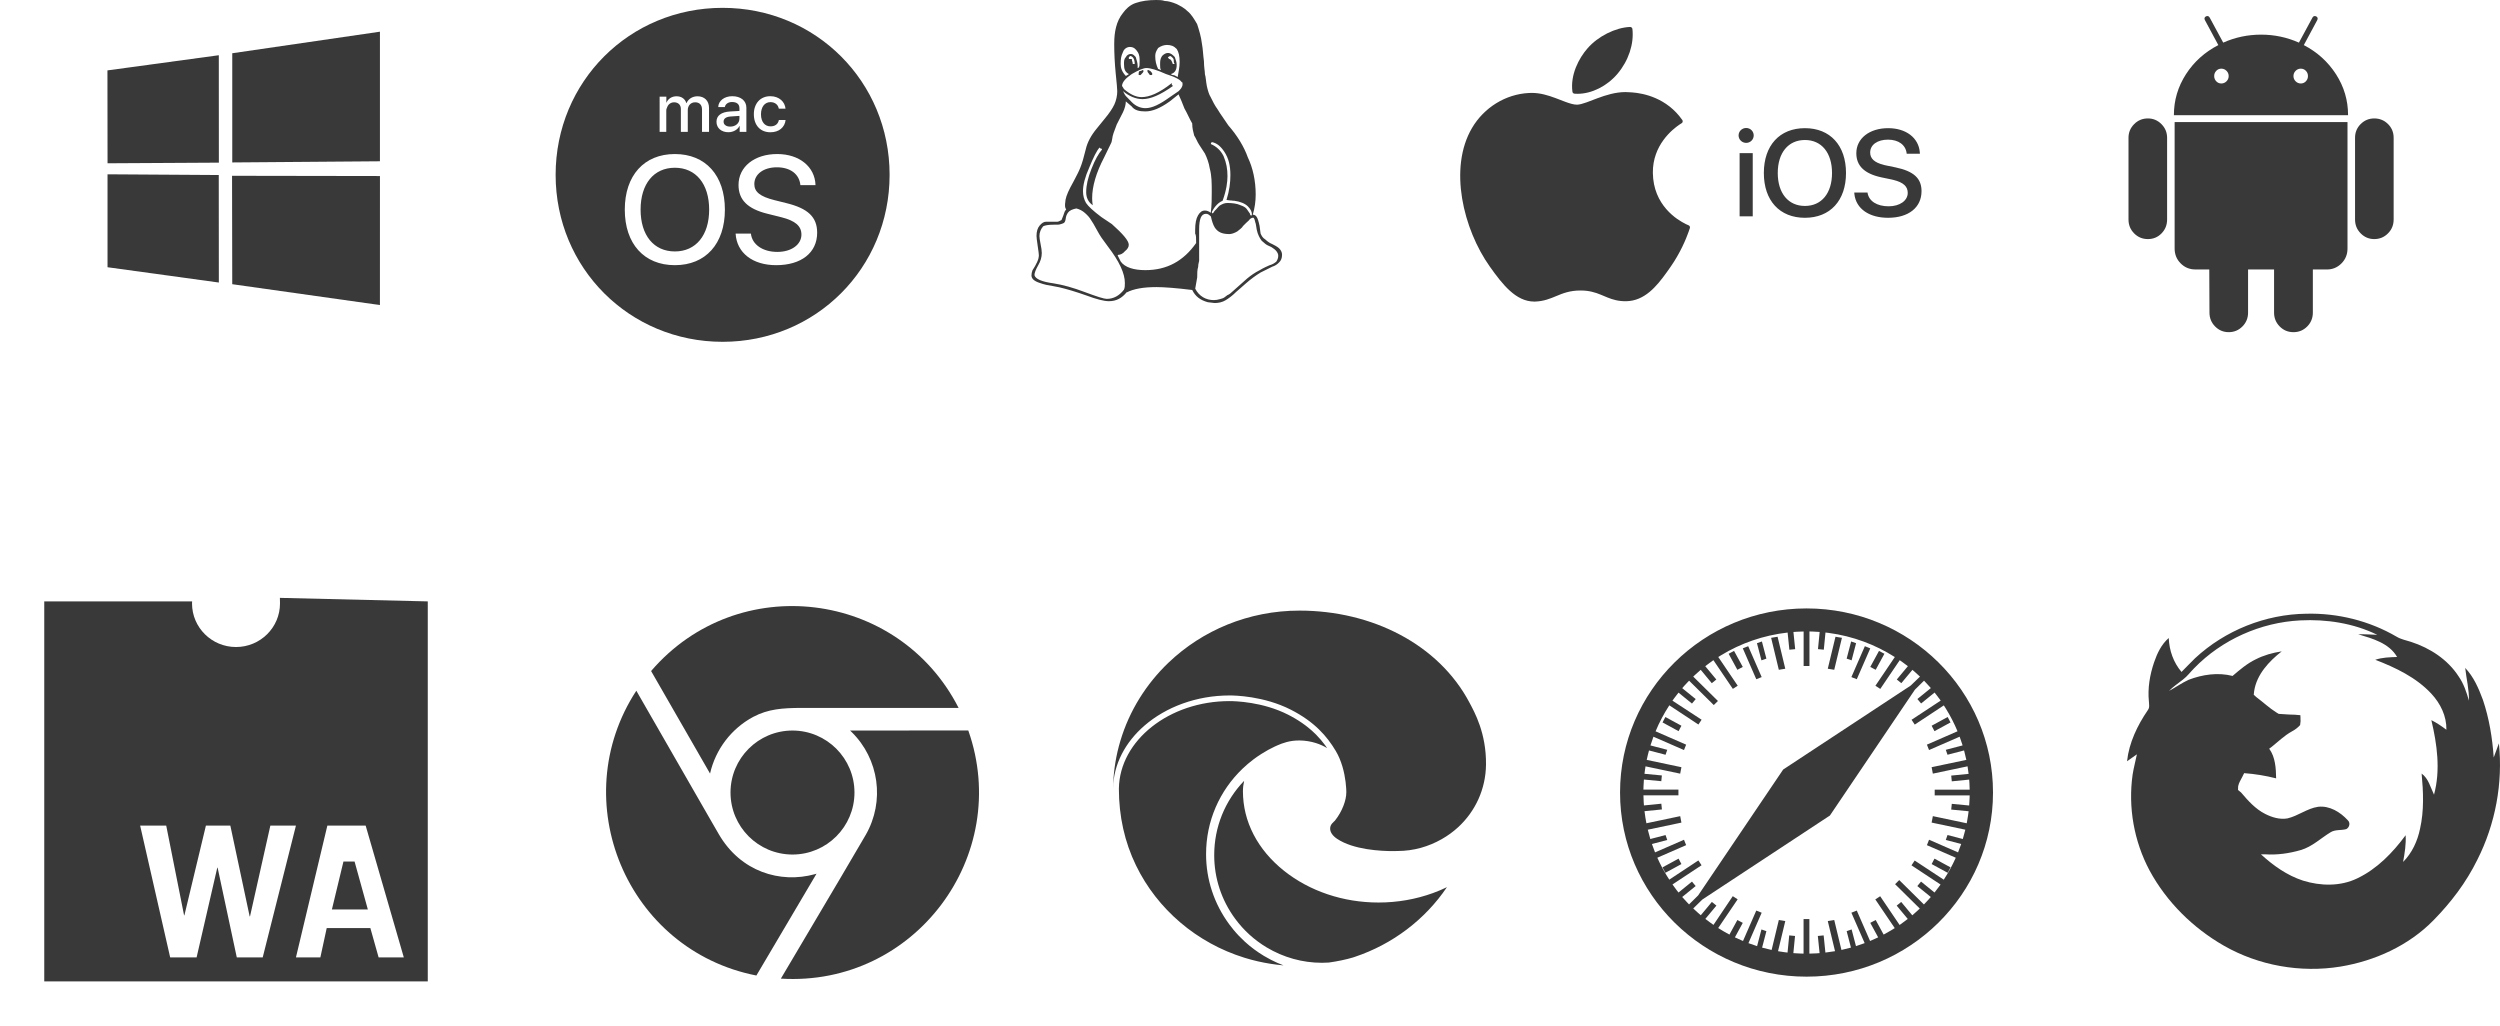 <svg xmlns="http://www.w3.org/2000/svg" viewBox="0 0 429 176">
    <g fill="none" fill-rule="evenodd" opacity=".9">
        <g>
            <g>
                <g>
                    <g fill="#242424">
                        <g>
                            <path d="M34.927 12.799c.265 0 .528.013.783.037l.372.022c1.944.146 5.938.929 8.604 4.74.06.085.082.191.06.294-.013.068-.046.13-.092.181l-.08.067-.353.224c-1.251.839-4.637 3.548-4.59 8.272.05 5.594 4.186 8.1 5.655 8.814l.483.215c.153.07.242.222.23.38l-.02.094-.199.593c-.456 1.29-1.432 3.662-3.136 6.094l-.646.915c-1.755 2.45-3.809 4.89-6.935 4.948-1.345.024-2.334-.287-3.241-.651l-1.15-.478c-.937-.38-1.97-.712-3.45-.712-1.867 0-3.057.495-4.208.974-1.025.426-2.085.867-3.552.925l-.178.003c-3.122 0-5.402-2.855-7.653-6.035-4.51-6.362-7.104-16.853-3.025-23.767 2.069-3.513 5.76-5.778 9.713-5.989l.565-.016c1.417 0 2.771.415 4.012.874l1.62.62c.805.3 1.508.524 2.08.524.435 0 1.002-.163 1.656-.396l1.868-.706c1.425-.53 3.086-1.06 4.807-1.06zm30.798 6.194c4.327 0 7.05 2.96 7.05 7.695 0 4.734-2.723 7.685-7.05 7.685-4.339 0-7.05-2.95-7.05-7.685 0-4.735 2.711-7.695 7.05-7.695zm14.283 0c3.077 0 5.214 1.66 5.428 4.108l.016.276h-2.263c-.146-1.496-1.387-2.414-3.212-2.414-1.762 0-3.055.846-3.055 2.208 0 1.019.683 1.718 2.39 2.141l.331.076 1.648.34c3.15.66 4.443 1.909 4.443 4.075 0 2.806-2.232 4.57-5.736 4.57-3.278 0-5.5-1.564-5.785-4.052l-.024-.28h2.274c.208 1.474 1.627 2.361 3.629 2.361 1.908 0 3.274-.97 3.274-2.3 0-1.087-.702-1.79-2.462-2.23l-.343-.08-1.637-.34c-3.014-.63-4.38-2.012-4.38-4.158 0-2.547 2.263-4.301 5.464-4.301zm-23.238 4.28v10.852h-2.253V23.274h2.253zm8.955-2.248c-2.858 0-4.662 2.187-4.662 5.663 0 3.466 1.804 5.653 4.662 5.653 2.857 0 4.65-2.187 4.65-5.653 0-3.476-1.793-5.663-4.65-5.663zm-10.082-2.063c.72 0 1.294.567 1.294 1.28 0 .7-.574 1.278-1.294 1.278-.72 0-1.303-.577-1.303-1.279 0-.712.584-1.279 1.303-1.279zM35.713 1.625c.206-.008.387.142.41.344.29 2.575-.667 5.45-2.557 7.69-1.796 2.121-4.427 3.439-6.865 3.439-.17 0-.343-.007-.511-.02-.186-.014-.337-.153-.361-.334-.391-2.89 1.093-5.756 2.612-7.475 1.788-2.045 4.78-3.545 7.273-3.644z" transform="translate(-834 -929) translate(834 929) translate(13) translate(231 3)"/>
                        </g>
                        <g>
                            <path d="M42.831 19.941v21.714c0 1-.344 1.848-1.033 2.543-.69.695-1.52 1.043-2.489 1.043h-2.424v7.4c0 .935-.323 1.729-.969 2.381-.646.652-1.433.978-2.359.978-.926 0-1.712-.326-2.359-.978-.646-.652-.969-1.446-.969-2.38V45.24h-4.46v7.4c0 .935-.322 1.729-.969 2.381-.646.652-1.433.978-2.358.978-.905 0-1.68-.326-2.327-.978-.646-.652-.97-1.446-.97-2.38l-.032-7.402H16.72c-.99 0-1.83-.347-2.52-1.043-.69-.695-1.034-1.542-1.034-2.543V19.941h29.664zm-34.253-.619c.905 0 1.681.326 2.327.978.647.652.97 1.434.97 2.348v14.018c0 .936-.319 1.729-.953 2.38-.637.653-1.418.979-2.344.979-.926 0-1.712-.326-2.359-.978-.646-.652-.969-1.445-.969-2.38v-14.02c0-.913.323-1.695.97-2.347.646-.652 1.432-.978 2.358-.978zm38.844 0c.926 0 1.712.322 2.359.962.646.642.969 1.43.969 2.364v14.018c0 .936-.323 1.729-.97 2.38-.646.653-1.432.979-2.358.979-.905 0-1.68-.326-2.327-.978-.646-.652-.97-1.445-.97-2.38v-14.02c0-.933.324-1.721.97-2.363.646-.64 1.422-.962 2.327-.962zm-10.6-17.311c.151-.26.367-.327.647-.195.258.152.312.369.161.652l-2.294 4.27c2.305 1.197 4.147 2.864 5.526 5.005 1.378 2.142 2.068 4.483 2.068 7.026H13.039c0-2.544.69-4.884 2.068-7.026 1.379-2.141 3.232-3.808 5.559-5.005l-2.295-4.27c-.151-.283-.098-.5.161-.652.28-.131.495-.065.646.195l2.327 4.304c2.047-.913 4.212-1.37 6.496-1.37 2.283 0 4.448.457 6.495 1.37zm-15.64 8.77c-.345 0-.636.125-.873.375s-.355.549-.355.896c0 .35.118.647.355.897s.527.376.872.376.641-.125.89-.376c.246-.25.37-.548.371-.897 0-.347-.124-.645-.372-.896-.248-.25-.544-.374-.889-.374zm13.637 0c-.345 0-.642.125-.89.375-.247.25-.371.549-.371.896 0 .35.124.647.372.897.247.25.544.376.889.376.344 0 .635-.125.872-.376.237-.25.355-.548.355-.897 0-.347-.118-.645-.355-.896-.237-.25-.528-.374-.872-.374z" transform="translate(-834 -929) translate(834 929) translate(13) translate(347 1)"/>
                        </g>
                        <g fill-rule="nonzero">
                            <path d="M5.438 12.079l19.11-2.603.009 18.434-19.102.109-.018-15.94zm19.101 17.955l.015 18.45-19.102-2.626V29.91l19.087.124zm2.317-20.898l25.34-3.698v22.238l-25.34.2V9.137zM52.2 30.208l-.006 22.138-25.34-3.577-.035-18.603 25.381.042z" transform="translate(-834 -929) translate(834 929) translate(13)"/>
                        </g>
                        <g fill-rule="nonzero">
                            <g>
                                <path d="M31.888 19.358v-.472l-1.468.1c-.416.027-.728.115-.938.264-.21.151-.315.36-.315.626 0 .26.104.467.312.62.207.155.486.23.834.23.223 0 .431-.034.623-.101.192-.068.36-.163.501-.285.141-.12.252-.264.33-.43.08-.168.12-.352.12-.552zM29 .345C13.01.345.345 13.01.345 29 .345 44.991 13.01 57.655 29 57.655c15.99 0 28.655-12.664 28.655-28.655C57.655 13.01 44.99.345 29 .345zm5.562 16.985c.136-.38.326-.706.574-.977.247-.27.544-.479.892-.625.348-.147.736-.22 1.162-.22.386 0 .734.058 1.043.173.31.114.576.269.798.464.223.194.4.42.53.68.129.26.206.535.233.824h-1.15c-.03-.16-.082-.308-.157-.445-.074-.137-.172-.256-.294-.356-.123-.101-.267-.18-.43-.237-.167-.058-.352-.085-.56-.085-.245 0-.467.05-.664.148-.2.098-.37.237-.51.417s-.25.399-.327.656c-.079.258-.118.544-.118.859 0 .325.039.618.118.875.077.258.188.475.331.653.142.178.315.315.515.409.2.094.421.142.662.142.393 0 .714-.092.962-.277.249-.185.409-.456.484-.812h1.151c-.033.315-.12.602-.26.861-.142.26-.324.481-.548.665-.225.183-.488.326-.792.425-.304.1-.638.15-1.001.15-.431 0-.82-.071-1.169-.214-.348-.142-.647-.348-.896-.614-.248-.267-.44-.591-.576-.974-.135-.382-.203-.812-.203-1.29-.003-.469.065-.894.2-1.275zm-16.368-1.743h1.152v1.023h.022c.07-.17.163-.323.276-.456.113-.134.243-.247.392-.342.148-.095.312-.167.49-.217.177-.05.365-.074.561-.074.423 0 .78.1 1.07.302.292.202.499.492.62.87h.03c.077-.182.179-.345.305-.489.125-.144.27-.268.433-.37.163-.102.343-.18.537-.233.195-.054.4-.08.615-.08.297 0 .566.046.81.142.242.095.45.228.622.4.173.173.305.383.398.629.092.245.14.519.14.82v4.116h-1.202V17.8c0-.396-.102-.704-.307-.92-.203-.217-.494-.327-.873-.327-.185 0-.354.034-.51.099-.152.064-.286.156-.397.273-.112.116-.199.257-.26.42-.064.163-.096.34-.096.534v3.75h-1.185V17.7c0-.174-.028-.331-.081-.472-.054-.141-.13-.261-.231-.362-.1-.1-.222-.177-.365-.23-.143-.055-.303-.082-.482-.082-.185 0-.356.034-.515.103-.157.07-.292.165-.406.286-.113.123-.201.267-.263.434-.061.166-.16.348-.16.544v3.705h-1.14v-6.04zm2.614 28.916c-5.282 0-8.595-3.671-8.595-9.529 0-5.858 3.313-9.541 8.595-9.541s8.583 3.683 8.583 9.541c0 5.857-3.3 9.529-8.583 9.529zm9.78-22.89c-.195.05-.393.075-.598.075-.3 0-.576-.043-.826-.129-.251-.085-.465-.205-.645-.361s-.32-.344-.42-.565c-.1-.221-.15-.467-.15-.738 0-.53.198-.944.593-1.242.394-.299.966-.473 1.716-.521l1.63-.094v-.467c0-.348-.11-.614-.332-.795-.22-.181-.533-.272-.938-.272-.162 0-.316.02-.457.06-.14.042-.265.1-.372.176-.108.076-.198.167-.267.273-.07.105-.119.224-.145.354h-1.13c.007-.267.074-.514.198-.74.124-.227.293-.423.507-.59.214-.167.464-.297.754-.39.29-.092.605-.139.946-.139.367 0 .7.046.998.14.298.093.554.225.765.397.211.173.374.38.489.623.115.243.173.515.173.815v4.144h-1.15V20.62h-.03c-.085.163-.193.311-.324.442-.133.131-.28.245-.445.337-.166.093-.345.165-.54.214zm7.6 22.89c-4.029 0-6.767-2.11-6.958-5.423h2.623c.204 1.893 2.034 3.147 4.54 3.147 2.404 0 4.132-1.254 4.132-2.968 0-1.483-1.05-2.38-3.479-2.992l-2.367-.589c-3.402-.843-4.949-2.392-4.949-4.937 0-3.133 2.737-5.308 6.638-5.308 3.812 0 6.472 2.187 6.574 5.333h-2.596c-.18-1.893-1.727-3.057-4.03-3.057-2.29 0-3.875 1.176-3.875 2.878 0 1.342.997 2.136 3.427 2.75l1.996.498c3.799.92 5.36 2.418 5.36 5.104-.002 3.427-2.713 5.564-7.037 5.564zm-17.38-16.718c-3.62 0-5.883 2.775-5.883 7.188 0 4.4 2.264 7.175 5.883 7.175 3.607 0 5.883-2.776 5.883-7.175.001-4.413-2.276-7.188-5.883-7.188z" transform="translate(-834 -929) translate(834 929) translate(13) translate(82 1)"/>
                            </g>
                        </g>
                        <path d="M184.567 12.878h-.168c-.167 0-.167-.172-.335-.344 0 0-.167-.172-.167-.344 0-.173 0-.173.167-.173l.335.173c.168.172.335.344.335.516 0 .172-.167.172-.167.172zm-3.686-3.271s0 .172-.168.172v.344h.503c0 .345.168.517.168.861h.335c0-.86-.335-1.377-.838-1.377zm7.372 1.377h.335c-.168-.172-.168-.344-.168-.516 0-.172 0-.345-.167-.517-.168-.172-.335-.344-.503-.344 0 0-.168.172-.335.172 0 .172.167.172.167.344.336 0 .503.345.67.861zm-5.864 1.722c0-.172 0-.344.167-.516.335 0 .503-.173.503-.173.168 0 .168.173.168.173 0 .172-.168.344-.503.688h-.168c-.167 0-.167 0-.167-.172zm-2.513-1.722c0-.516 0-.86.335-1.205.167-.344.502-.516.838-.516.335 0 .502.172.837.516.168.517.335 1.033.335 1.55v.344h.168v-.172c.167 0 .167-.344.167-1.033 0-.517 0-1.033-.335-1.55-.335-.516-.67-.86-1.34-.86-.503 0-1.005.344-1.173.86-.335.689-.402 1.205-.402 2.066 0 .689.235 1.378.905 2.066.167-.172.335-.172.502-.344-.67-.344-.837-.86-.837-1.722zm21.947 25.774c0-.379-.167-.826-.67-1.326-.503-.516-1.34-.843-2.346-.981-.167-.017-.335-.017-.335-.017-.167-.035-.167-.035-.335-.035-.167-.017-.502-.051-.67-.086.503-1.601.67-3.013.67-4.252 0-1.722-.335-2.927-1.005-3.96-.67-1.033-1.34-1.55-2.178-1.722-.167.172-.167.172-.167.344.837.345 1.675 1.033 2.178 2.066.502 1.206.67 2.239.67 3.444 0 .964-.168 2.393-.838 4.218-.67.275-1.34.912-1.843 1.911 0 .155 0 .241.168.241 0 0 .167-.155.335-.448.335-.292.502-.585.837-.878.503-.292.838-.447 1.34-.447.838 0 1.676.12 2.179.361.67.224 1.005.465 1.172.74.168.259.336.5.503.724 0 .223.168.327.168.327.167 0 .167-.07.167-.224zm-15.748-25.601c0-.69 0-1.034.335-1.55.335-.344.67-.517 1.005-.517.503 0 .838.345 1.173.69.167.516.335.86.335 1.377 0 .86-.335 1.377-1.005 1.549 0 0 .167.172.335.172.335 0 .502.172.837.345.168-1.033.335-1.722.335-2.583 0-1.033-.167-1.722-.502-2.238-.503-.517-1.005-.689-1.676-.689-.502 0-1.005.172-1.507.517-.335.516-.503.86-.503 1.377 0 .86.168 1.55.503 2.238.167 0 .335.172.502.172-.167-.172-.167-.516-.167-.86zm-3.016 5.853c-1.173 0-2.346-.516-3.35-1.377.167.344.334.689.502.86l1.005 1.034c.67.688 1.508 1.033 2.346 1.033 1.172 0 2.513-.689 4.188-1.894l1.508-1.033c.335-.344.67-.689.67-1.205 0-.172 0-.345-.168-.345-.167-.344-1.005-.86-2.68-1.377-1.508-.689-2.68-1.033-3.35-1.033-.503 0-1.341.344-2.514 1.033-1.005.689-1.675 1.377-1.675 2.066 0 0 .167.172.335.517 1.005.86 2.01 1.377 3.015 1.377 1.34 0 3.016-.689 5.194-2.41v.344c.168 0 .168.172.168.172-2.178 1.55-3.854 2.238-5.194 2.238zm12.23 34.486c.335 0 .67-.052 1.005-.155.335-.07.67-.19.838-.328.168-.12.335-.24.503-.378.335-.12.335-.207.502-.293l2.848-2.53c.67-.55 1.34-1.03 2.178-1.447.67-.413 1.34-.689 1.676-.844.502-.137.837-.344 1.173-.62.167-.258.335-.585.335-.998 0-.5-.335-.878-.67-1.154-.336-.275-.67-.464-1.006-.585-.335-.12-.67-.396-1.173-.86-.335-.448-.67-1.068-.837-1.877l-.168-.999c-.167-.465-.167-.81-.335-.999 0-.051 0-.068-.167-.068-.168 0-.503.154-.67.447-.336.293-.67.62-1.006.964-.167.345-.67.655-1.005.947-.503.293-1.005.448-1.34.448-1.34 0-2.01-.379-2.513-1.12-.335-.55-.503-1.187-.67-1.91-.336-.293-.503-.448-.838-.448-.838 0-1.173.895-1.173 2.703v5.355c0 .154-.167.499-.167 1.033-.168.533-.168 1.14-.168 1.825l-.335 1.91v.03c.67 1.3 1.843 1.95 3.183 1.95zm-22.098-1.362c2.027.757 3.267 1.153 3.72 1.153 1.172 0 2.144-.533 2.948-1.565.168-.334.168-.726.168-1.177 0-1.627-.955-3.685-2.865-6.181l-1.14-1.567c-.234-.327-.519-.826-.888-1.498-.351-.671-.67-1.188-.921-1.55-.218-.395-.57-.791-1.022-1.187-.436-.396-.938-.655-1.491-.792-.704.137-1.19.378-1.424.706-.235.327-.369.688-.402 1.067-.05.362-.15.603-.318.723-.168.103-.453.19-.838.276-.084 0-.235 0-.453.017h-.452c-.888 0-1.49.103-1.81.275-.418.5-.636 1.068-.636 1.67 0 .276.067.74.201 1.395.134.637.201 1.153.201 1.515 0 .706-.2 1.412-.62 2.118-.419.74-.636 1.29-.636 1.683.167.668 1.273 1.138 3.3 1.414 1.558.24 3.35.74 5.378 1.505zm1.123-21.201c.603-1.55 1.206-2.583 1.792-3.271-.033-.172-.117-.172-.251-.172l-.168-.173c-.485.517-1.072 1.722-1.776 3.444-.703 1.55-1.072 2.978-1.072 4.028 0 .775.185 1.447.52 2.032.368.568 1.256 1.395 2.663 2.445l1.776 1.188c1.893 1.687 2.899 2.858 2.899 3.546 0 .362-.168.724-.67 1.12-.336.413-.788.62-1.173.62-.034 0-.05.034-.05.12 0 .017.167.361.519 1.033.704.981 2.211 1.463 4.222 1.463 3.686 0 6.534-1.55 8.712-4.648 0-.861 0-1.395-.168-1.619v-.637c0-1.119.168-1.962.503-2.513.335-.551.67-.81 1.173-.81.335 0 .67.121 1.005.38.167-1.326.167-2.48.167-3.513 0-1.567 0-2.858-.335-4.063-.167-1.033-.502-1.894-.837-2.583l-1.006-1.55c-.335-.516-.502-1.032-.837-1.549-.168-.688-.335-1.205-.335-2.066-.503-.86-.838-1.721-1.34-2.582-.336-.861-.67-1.722-1.006-2.41l-1.508 1.205c-1.675 1.205-3.015 1.721-4.188 1.721-1.005 0-1.843-.172-2.346-.86l-1.005-.861c0 .516-.167 1.205-.503 1.893l-1.055 2.066c-.47 1.206-.72 1.894-.77 2.41-.068.345-.118.69-.151.69l-1.257 2.582c-1.357 2.583-2.044 4.976-2.044 6.956 0 .396.034.809.1 1.222-.753-.534-1.122-1.274-1.122-2.238 0-1.188.302-2.497.922-4.046zm11.074 20.333c-2.178 0-3.854.303-5.026.904v-.052c-.838 1.033-1.776 1.567-3.083 1.567-.821 0-2.111-.327-3.853-.981-1.76-.62-3.318-1.095-4.675-1.409-.134-.04-.435-.098-.921-.177-.47-.078-.905-.157-1.29-.236-.352-.077-.754-.195-1.19-.353-.418-.136-.754-.313-1.005-.528-.231-.217-.345-.462-.345-.736 0-.275.057-.57.17-.883.108-.19.225-.379.343-.55.117-.19.217-.362.284-.535.101-.154.168-.31.235-.482.067-.155.134-.31.168-.499.033-.172.067-.344.067-.516 0-.173-.067-.69-.201-1.602-.134-.895-.202-1.463-.202-1.704 0-.758.168-1.36.537-1.79.368-.431.72-.655 1.089-.655h1.926c.151 0 .386-.086.737-.292.118-.276.218-.5.285-.706.084-.207.118-.362.151-.43.034-.104.067-.207.1-.293.068-.121.151-.259.269-.396-.134-.173-.201-.396-.201-.672 0-.19 0-.361.033-.465 0-.62.285-1.498.888-2.651l.586-1.085c.486-.93.855-1.618 1.123-2.307.285-.689.586-1.722.921-3.099.268-1.205.905-2.41 1.91-3.615l1.257-1.55c.871-1.033 1.44-1.894 1.759-2.582.318-.69.486-1.55.486-2.239 0-.344-.084-1.377-.268-3.099-.168-1.721-.252-3.443-.252-4.993 0-1.205.1-2.066.319-2.926.218-.861.603-1.722 1.172-2.41.503-.69 1.173-1.378 2.178-1.722C182.875.172 184.047 0 185.388 0c.502 0 1.005 0 1.508.172.502 0 1.172.172 2.01.517.67.344 1.34.688 1.843 1.205.67.516 1.173 1.377 1.675 2.238.335 1.033.67 2.066.838 3.443.168.861.168 1.722.335 2.927 0 1.033.168 1.722.168 2.238.167.517.167 1.206.335 2.066.167.69.335 1.378.67 1.894.335.689.67 1.378 1.173 2.066.502.861 1.172 1.722 1.842 2.755 1.508 1.722 2.681 3.616 3.351 5.51.838 1.721 1.34 3.96 1.34 6.352 0 1.188-.167 2.342-.502 3.461.335 0 .503.138.67.379.168.24.335.757.503 1.567l.167 1.274c.168.378.335.74.838 1.05.335.31.67.568 1.173.775.335.172.837.413 1.172.723.335.344.503.706.503 1.084 0 .586-.168 1.016-.503 1.326-.335.344-.67.585-1.172.74-.335.173-1.006.517-2.01 1.002-.838.51-1.676 1.128-2.514 1.86l-1.675 1.465c-.67.671-1.34 1.153-1.843 1.446-.503.31-1.173.465-1.843.465l-1.173-.138c-1.34-.361-2.178-1.05-2.68-2.1-2.681-.334-4.859-.5-6.2-.5" transform="translate(-834 -929) translate(834 929) translate(13)"/>
                    </g>
                </g>
                <g fill="#242424">
                    <g>
                        <path d="M48.03 7.594l25.376.605v65.207H7.594V8.2H32.97c-.005.118-.018.233-.018.352 0 4.13 3.38 7.477 7.548 7.477s7.548-3.347 7.548-7.477c0-.119-.013-.84-.018-.957zM62.745 46.67h-6.57l-5.392 22.623h4.19l1.091-5.038h7.488l1.419 5.038h4.322L62.745 46.67zm-34.223 0h-4.475l5.155 22.623h4.533l3.549-15.4h.058l3.29 15.4h4.447l5.704-22.623h-4.39L42.9 62.259h-.057l-3.318-15.59h-4.19l-3.692 15.4h-.056l-3.064-15.4zm32.323 6.17l2.278 8.226h-6.17l1.982-8.226h1.91z" transform="translate(-834 -929) translate(834 929) translate(0 95)"/>
                    </g>
                    <g>
                        <path d="M32 .405C49.672.405 64 14.552 64 32S49.672 63.595 32 63.595 0 49.448 0 32 14.328.405 32 .405zm20.16 12.4l-1.56 1.54-14.59 21.601-21.878 14.405-1.574 1.54c.283.263.566.528.857.785l.443.377 1.9-2.283.778.632-1.9 2.282c.3.241.609.468.923.691l.474.335 3.31-4.927.837.542-3.338 4.926c.627.4 1.27.774 1.928 1.123l1.361-2.5.932.489-1.354 2.487c.456.22.92.429 1.39.625l2.278-5.222.927.369-2.273 5.223c.488.184.983.355 1.484.512l.748-2.863.85.294-.737 2.823c.538.15 1.082.284 1.632.403l1.238-5.14 1.108.182-1.244 5.171c.359.063.72.118 1.084.167l.547.068.288-2.947.999.097-.288 2.947c.392.03.778.051 1.166.066l.585.017v-5.925h.999v5.925c.392-.008.783-.02 1.171-.042l.579-.041-.3-2.947.999-.097.3 2.947c.556-.064 1.107-.143 1.652-.238l-1.245-5.168 1.108-.183 1.236 5.138c.55-.118 1.095-.252 1.632-.401l-.736-2.822.85-.294.749 2.861c.503-.157.999-.328 1.489-.512l-2.278-5.221.927-.369 2.28 5.222c.469-.195.932-.404 1.388-.624l-1.354-2.488.932-.49 1.363 2.502c.434-.23.86-.472 1.281-.724l.625-.387-3.337-4.926.836-.542 3.337 4.933c.313-.224.624-.453.934-.686l.463-.352-1.9-2.283.777-.632 1.9 2.296c.292-.245.578-.504.862-.767l.425-.394-4.238-4.184.712-.703 4.238 4.184c.266-.279.534-.558.794-.845l.381-.438-2.311-1.876.64-.767 2.311 1.876c.24-.31.476-.616.704-.918l.335-.449-4.99-3.295.549-.825 4.99 3.288c.782-1.198 1.472-2.457 2.062-3.769l-4.954-2.155.369-.934 4.977 2.172c.192-.473.371-.954.537-1.44l-2.642-.691.294-.85 2.625.685c.16-.526.305-1.06.434-1.599l-5.784-1.22.21-1.107 5.814 1.225c.088-.453.166-.91.232-1.371l.09-.694-2.985-.284.098-.986 2.985.284c.03-.387.052-.768.067-1.152l.018-.577h-6.002v-.986h6.002c-.009-.387-.02-.774-.043-1.157l-.042-.571-2.985.297-.098-.987 2.985-.297c-.05-.433-.112-.864-.182-1.291l-5.955 1.255-.209-1.108 5.957-1.255c-.113-.546-.243-1.086-.388-1.62l-2.844.743-.294-.85 2.888-.755c-.156-.505-.325-1.003-.509-1.495l-5.251 2.29-.369-.927 5.254-2.292c-.566-1.362-1.24-2.67-2.012-3.913l-.338-.53-4.989 3.295-.549-.825 5.003-3.295c-.226-.31-.459-.616-.695-.922l-.356-.458-2.312 1.876-.64-.767 2.312-1.876c-.249-.288-.511-.57-.777-.85l-.399-.42zM32.503 4.357v5.932h-1V4.364c-.391.009-.783.02-1.171.042l-.579.042.3 2.947-.998.096-.3-2.946c-4.161.475-8.034 1.834-11.438 3.91l-.461.287 3.337 4.926-.836.542-3.337-4.926c-.314.223-.624.45-.934.683l-.464.355 1.9 2.283-.777.631-1.9-2.295c-.292.245-.578.504-.862.767l-.425.394 4.239 4.184-.712.703-4.238-4.185c-.266.28-.535.56-.794.846l-.382.438 2.312 1.876-.64.767-2.312-1.876c-.244.297-.473.602-.7.912l-.338.468 5.002 3.269-.548.825-4.99-3.295c-.918 1.406-1.71 2.897-2.36 4.459l5.245 2.29-.369.926-5.244-2.287c-.184.491-.354.99-.51 1.494l2.882.752-.294.851-2.838-.741c-.146.533-.276 1.073-.39 1.619l5.953 1.254-.21 1.108-5.95-1.254-.097.636-.082.641 2.984.284-.098.987-2.984-.284c-.03.387-.053.768-.068 1.151l-.017.577h6.008v.987H4.016c.009.386.02.773.043 1.156l.042.572 2.985-.297.098.987-2.985.296c.082.7.19 1.392.323 2.075l5.8-1.222.21 1.108-5.771 1.216c.129.54.273 1.072.433 1.6l2.613-.684.294.85-2.632.69c.166.485.344.965.536 1.438l4.968-2.168.369.927-4.946 2.158c.489 1.091 1.048 2.145 1.672 3.158l.383.602 4.989-3.295.549.826-4.99 3.295c.222.313.447.627.679.933l.353.453 2.312-1.876.633.767-2.312 1.876c.253.288.514.57.778.85l.398.42 1.56-1.54 14.59-21.601 21.878-14.405 1.6-1.54c-.283-.263-.566-.528-.857-.785l-.443-.377-1.9 2.283-.777-.632 1.9-2.282c-.3-.241-.61-.468-.923-.691l-.475-.335-3.337 4.927-.836-.542 3.331-4.926c-3.36-2.14-7.2-3.584-11.333-4.14l-.566-.07-.287 2.946-1-.097.288-2.947c-.392-.03-.778-.051-1.166-.066l-.584-.017zm-22.46 38.984l.489.932-2.752 1.498-.489-.932 2.752-1.498zm43.914 0l2.752 1.498-.49.932-2.75-1.498.488-.932zM7.78 19.038l2.752 1.498-.49.932-2.75-1.498.488-.932zm48.44 0l.489.932-2.752 1.498-.489-.932 2.752-1.498zM21.99 6.886l2.314 5.302-.927.369-2.314-5.302.927-.369zm20.02 0l.927.375-2.314 5.296-.927-.369 2.314-5.302zm-14.978-1.62l1.322 5.488-1.108.183-1.322-5.488 1.108-.183zm-7.467 2.43l1.498 2.752-.932.489-1.498-2.752.932-.489zm24.87 0l.932.49-1.498 2.75-.932-.488 1.498-2.752zm-7.467-2.43l1.108.183-1.322 5.488-1.108-.183 1.322-5.488zm-12.624.81l.77 2.946-.85.294-.77-2.945.85-.295zm15.312 0l.85.295-.77 2.945-.85-.294.77-2.946z" transform="translate(-834 -929) translate(834 929) translate(0 95) translate(278 9)"/>
                    </g>
                    <g>
                        <path d="M62.16 21.352c7.568 21.476-9.184 43.996-32.164 42.58l10.351-17.489c1.798-3.048 3.335-5.662 4.209-7.171 3.32-5.77 2.301-13.04-2.435-17.675l-.253-.241 20.292-.004zM5.192 14.528l12.726 22.146c.545.945 1.025 1.776 1.418 2.454 3.76 6.496 10.576 8.504 16.476 6.887l.304-.087L25.796 63.4C3.492 59.02-7.096 33.36 5.192 14.528zm26.8 6.832c5.873.007 10.632 4.767 10.636 10.64-.004 5.873-4.763 10.633-10.636 10.64-5.873-.007-10.632-4.767-10.636-10.64.002-5.874 4.762-10.636 10.636-10.64zm28.504-3.884H33.539c-3.288.017-5.709.183-8.291 1.544-3.756 2.018-6.456 5.563-7.404 9.72L7.728 11.148c14.876-17.312 42.46-13.896 52.768 6.328z" transform="translate(-834 -929) translate(834 929) translate(0 95) translate(104 9)"/>
                    </g>
                    <g>
                        <path d="M63.812 22.562c-.32.802-.572 1.626-.892 2.428-.229-3.368-.777-6.713-1.852-9.898-.732-1.97-1.578-3.94-3.04-5.476.205 1.88.685 3.712.64 5.614-.412-1.444-.892-2.91-1.761-4.147-1.875-2.91-4.916-4.88-8.162-5.934-.846-.275-1.738-.436-2.492-.894C41.588 1.53 36.147.177 30.75.315c-7.019.09-13.924 2.863-19.068 7.629-.8.756-1.532 1.58-2.332 2.36-1.395-1.627-2.103-3.689-2.195-5.82C5.9 5.561 5.167 7.12 4.641 8.654c-.731 2.154-1.12 4.445-.891 6.713.022.504.16 1.054-.183 1.49C1.783 19.469.343 22.447 0 25.632c.572-.39 1.12-.802 1.692-1.192-.229 1.146-.549 2.292-.732 3.46-.8 5.613.229 11.456 2.904 16.474 2.926 5.407 7.453 9.875 12.78 12.922 5.99 3.414 13.147 4.674 19.96 3.574 5.945-.985 11.706-3.597 15.959-7.927 3.018-3.07 5.647-6.53 7.545-10.402 3.11-6.14 4.412-13.175 3.704-19.98M52.677 31.36c-.617-1.26-.937-2.75-2.126-3.62.297 3.162.434 6.37-.274 9.485-.435 2.108-1.372 4.147-2.904 5.682.274-1.512.526-3.047.434-4.582-2.217 3.001-4.892 5.774-8.3 7.4-2.88 1.398-6.287 1.33-9.305.39-2.743-.894-5.12-2.59-7.224-4.514h.731c2.058.138 4.139-.16 6.105-.733 1.966-.573 3.43-2.039 5.144-3.07.8-.481 1.806-.275 2.675-.527.549-.298.732-1.1.229-1.535-1.28-1.398-3.133-2.52-5.076-2.291-1.875.275-3.407 1.558-5.259 1.993-1.326.23-2.675-.183-3.84-.779-1.67-.848-2.927-2.268-4.116-3.666l-.526-.435c0-.206 0-.435.023-.642.114-.572.434-1.077.709-1.604l.32-.641c1.852.137 3.68.435 5.487.894-.023-1.719-.137-3.666-1.189-5.087l.366-.275c1.166-.916 2.24-1.993 3.544-2.703.526-.275 1.006-.642 1.394-1.077l.092-.78h-.023c.023-.297-.023-.618-.023-.916-.64-.068-1.28-.114-1.943-.114l-1.784-.115c-.137-.092-.274-.183-.411-.252-1.212-.756-2.264-1.764-3.407-2.612l-.457-.412.069-.619c.434-2.864 2.537-5.11 4.732-6.828-1.554.23-3.086.665-4.48 1.375-1.464.71-2.722 1.787-3.956 2.841-2.492-.641-5.167-.252-7.545.665-1.166.527-2.218 1.306-3.361 1.901.732-.733 1.578-1.306 2.4-1.947.732-.55 1.281-1.306 1.921-1.948 4.756-4.903 11.409-7.858 18.2-8.202 4.503-.23 9.145.481 13.214 2.474-1.097-.045-2.172-.114-3.27-.091 2.447.733 5.305 1.512 6.677 3.895-1.257.046-2.538.068-3.75.48 3.499 1.353 7.02 3.025 9.626 5.82 1.555 1.673 2.63 3.85 2.583 6.187-.823-.619-1.669-1.192-2.583-1.65.983 4.147 1.6 8.569.457 12.785" transform="translate(-834 -929) translate(834 929) translate(0 95) translate(365 10)"/>
                    </g>
                    <g>
                        <path d="M1 31.342v.01c0 4.712.987 9.137 2.935 13.15 3.655 7.537 10.437 13.313 18.61 15.845.764.237 1.534.445 2.312.622 1.447.331 2.915.561 4.397.69-.727-.274-1.442-.589-2.14-.95-.002 0-.002-.002-.005-.002-.41-.208-.812-.433-1.21-.67-1.172-.705-2.26-1.513-3.257-2.418-.717-.656-1.39-1.36-2.01-2.116-.002-.002-.002-.002-.002-.005-.243-.29-.475-.59-.7-.895-2.598-3.53-3.968-7.693-3.968-12.037 0-5.62 2.268-10.856 6.295-14.695.57-.542 1.177-1.06 1.817-1.545.43-.326.91-.655 1.405-.968 0-.002.003-.002.003-.002.755-.477 1.54-.913 2.215-1.223l.082-.036c.12-.055.25-.116.395-.181h.003c.88-.39 2.182-.879 3.847-.852.978.012 1.925.17 2.815.455.665.213 1.3.498 1.89.852-.078-.114-.155-.228-.237-.344-.055-.075-.11-.153-.168-.23-.407-.552-.882-1.123-1.452-1.7-.035-.038-.073-.074-.113-.113-.41-.409-.867-.82-1.382-1.227-.128-.1-.26-.201-.395-.303-.73-.547-1.568-1.084-2.53-1.6-.138-.075-.28-.147-.423-.22-4.36-2.215-9.124-2.326-10.037-2.326-10.347 0-18.865 6.734-18.99 15.012L1 31.322v.005m60.164-14.753C55.866 6.551 44.429.78 31.994.78 23.232.78 15.297 4.19 9.52 9.707c-3.838 3.665-6.72 8.261-8.26 13.41C.53 25.557.1 28.12.015 30.768c-.005.18-.01.358-.013.54.063-4.176 2.12-7.97 5.413-10.813 3.675-3.17 8.887-5.155 14.577-5.155.875 0 5.865.082 10.502 2.437 4.083 2.075 6.225 4.582 7.713 7.07.25.417.464.85.652 1.29.79 1.862 1.068 3.84 1.143 5.1v.013c.007.092.01.181.014.264.003.06.006.118.006.171 0 .005 0 .008.002.01l.002.298c0 1.3-.677 3.226-1.947 4.82-.205.253-.827.604-.827 1.37 0 .63.425 1.238 1.18 1.75 2.832 1.911 7.637 2.115 9.56 2.115.517 0 .827-.015.83-.015 2.797-.01 5.314-.755 7.567-2.03 1.027-.582 1.975-1.269 2.832-2.058 2.935-2.701 4.728-6.509 4.778-10.74.062-5.427-1.99-9.033-2.835-10.63M.002 31.326H0v-.019c0-.18.005-.358.015-.54-.005.18-.01.358-.013.54m57.295 16.925C53.552 53.8 47.949 58.041 41.479 60.2l-.297.1c-1.1.333-2.685.675-4.167.875h-.006c-.39.027-.78.04-1.17.04-1.662 0-3.317-.228-4.912-.674-1.597-.443-3.137-1.106-4.577-1.97-2.118-1.27-3.933-2.924-5.397-4.911-2.353-3.2-3.595-6.974-3.595-10.914 0-4.824 1.842-9.339 5.135-12.754-.135.586-.206 1.191-.206 1.803 0 5.168 2.503 10.007 7.043 13.628 4.41 3.514 10.17 5.45 16.22 5.45 3.234 0 6.387-.549 9.37-1.633.809-.295 1.607-.632 2.377-1.007" transform="translate(-834 -929) translate(834 929) translate(0 95) translate(191 9)"/>
                    </g>
                </g>
            </g>
        </g>
    </g>
</svg>

